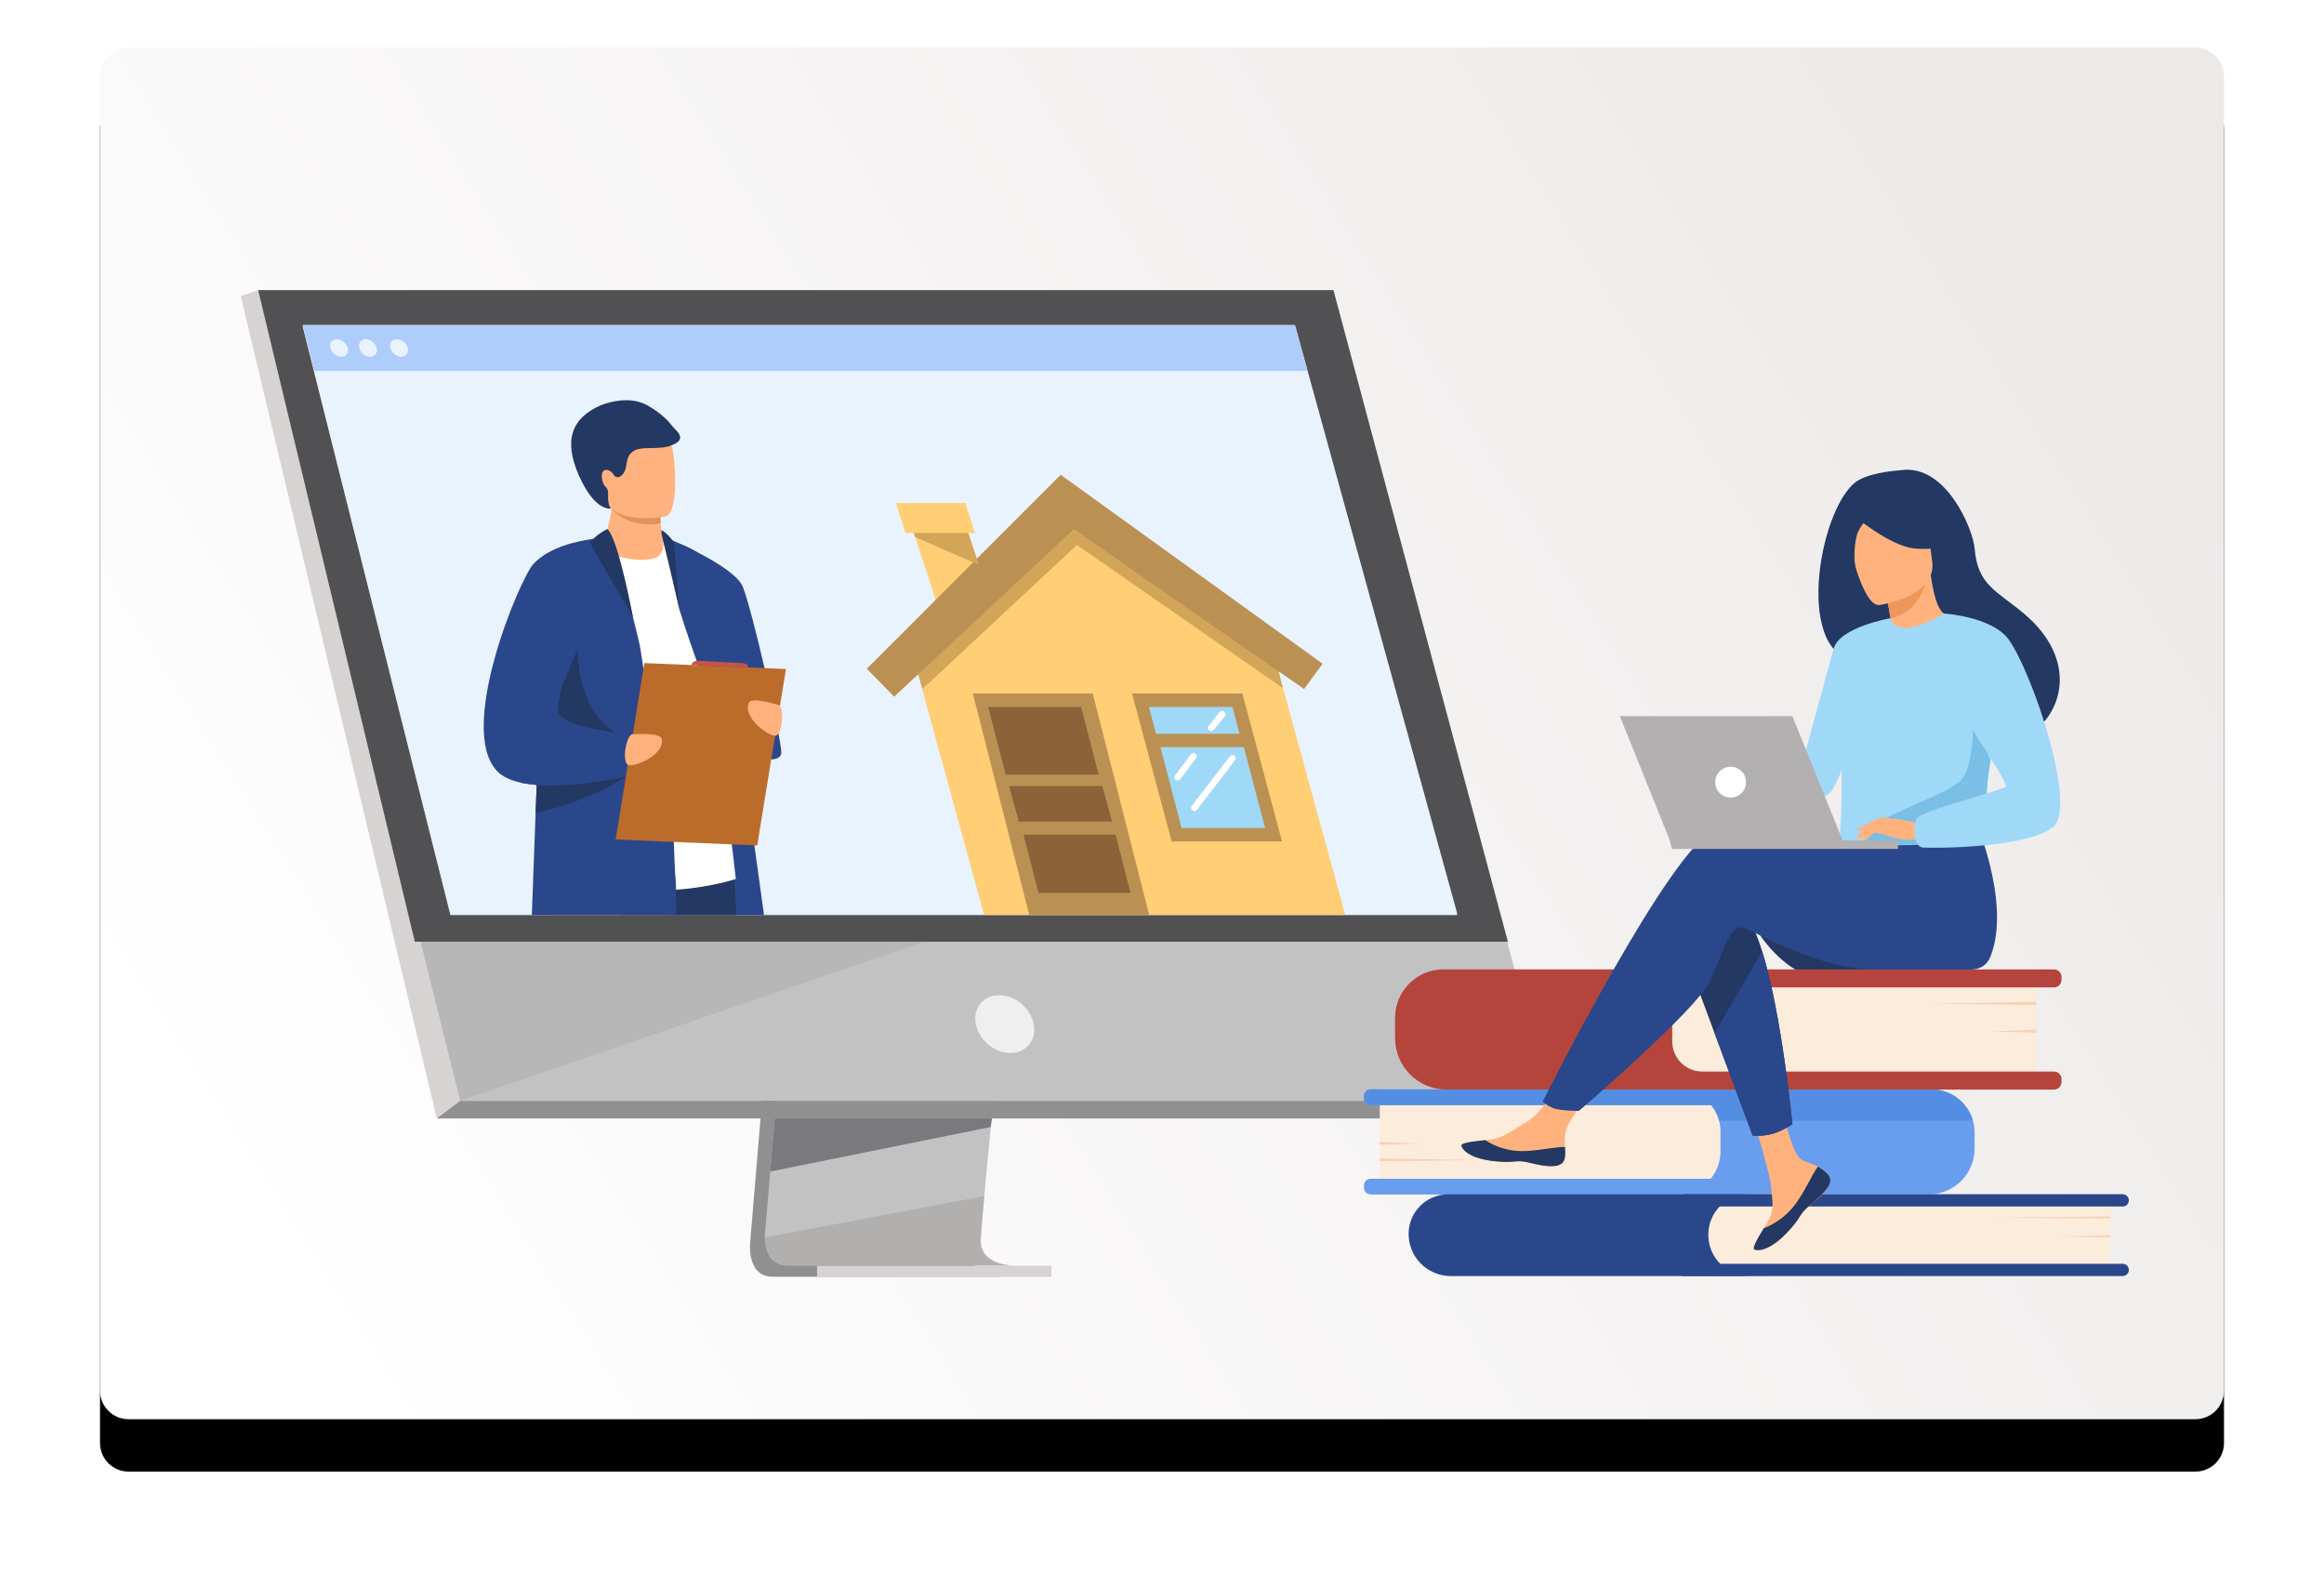 <?xml version="1.0" encoding="UTF-8"?>
<svg width="488px" height="330px" viewBox="0 0 488 330" version="1.1" xmlns="http://www.w3.org/2000/svg"
     xmlns:xlink="http://www.w3.org/1999/xlink">
    <title>E8E3F6C1-0B68-483A-8FAA-799AA90B2699</title>
    <defs>
        <linearGradient x1="0%" y1="70.849%" x2="100%" y2="29.151%" id="linearGradient-1">
            <stop stop-color="#FFFFFF" offset="0%"></stop>
            <stop stop-color="#EDE9E9" offset="100%"></stop>
        </linearGradient>
        <path d="M6,0 L440,0 C443.314,-6.08718376e-16 446,2.686 446,6 L446,282 C446,285.314 443.314,288 440,288 L6,288 C2.686,288 4.05812251e-16,285.314 0,282 L0,6 C-4.05812251e-16,2.686 2.686,6.08718376e-16 6,0 Z"
              id="path-2"></path>
        <filter x="-8.3%" y="-9.0%" width="116.6%" height="125.7%" filterUnits="objectBoundingBox" id="filter-4">
            <feOffset dx="0" dy="11" in="SourceAlpha" result="shadowOffsetOuter1"></feOffset>
            <feGaussianBlur stdDeviation="10.5" in="shadowOffsetOuter1" result="shadowBlurOuter1"></feGaussianBlur>
            <feColorMatrix values="0 0 0 0 0   0 0 0 0 0   0 0 0 0 0  0 0 0 0.1 0" type="matrix"
                           in="shadowBlurOuter1"></feColorMatrix>
        </filter>
    </defs>
    <g id="Free-Property-Valuation" stroke="none" stroke-width="1" fill="none" fill-rule="evenodd">
        <g id="Free-Property-Valuation-(LG)" transform="translate(-619, -3999)">
            <g id="compare" transform="translate(114, 4009)">
                <g id="blog" transform="translate(526, 0)">
                    <mask id="mask-3" fill="white">
                        <use xlink:href="#path-2"></use>
                    </mask>
                    <g id="Mask">
                        <use fill="black" fill-opacity="1" filter="url(#filter-4)" xlink:href="#path-2"></use>
                        <use fill="url(#linearGradient-1)" fill-rule="evenodd" xlink:href="#path-2"></use>
                    </g>
                    <g id="AdobeStock_358055677-[Converted]" mask="url(#mask-3)">
                        <g transform="translate(29.436, 50.844)">
                            <path d="M117.988,70.323 L107.132,199.4 C107.132,199.4 105.994,207.224 111.814,207.238 C121.384,207.261 159.442,207.238 159.442,207.238 C159.442,207.238 152.24,205.609 152.328,201.945 C152.43,197.625 165.015,69.105 165.015,69.105 L117.988,70.323 Z"
                                  id="Path" fill="#909091" fill-rule="nonzero"></path>
                            <path d="M162.531,204.893 C160.647,204.893 124.297,205.012 114.978,204.893 C110.917,204.842 110.204,201.282 110.171,198.977 C110.159,198.334 110.2,197.691 110.294,197.055 L110.576,193.701 L111.297,185.15 L111.931,177.597 L112.749,167.889 L113.436,159.695 L121.15,67.984 L168.178,66.764 C168.178,66.764 162.878,120.549 159.128,159.7 C158.71,164.062 158.312,168.245 157.944,172.149 C157.825,173.397 157.709,174.614 157.598,175.801 C157.25,179.503 156.933,182.907 156.656,185.91 C156.511,187.494 156.376,188.968 156.254,190.312 C155.771,195.592 155.496,198.964 155.492,199.605 C155.488,199.955 155.519,200.305 155.584,200.649 C156.355,204.758 161.824,204.893 162.531,204.893 Z"
                                  id="Path" fill="#C2C2C2" fill-rule="nonzero"></path>
                            <polygon id="Path" fill="#C2C2C2" fill-rule="nonzero"
                                     points="3.777 0.085 30.218 106.297 33.838 120.843 46.153 170.314 274.953 170.314 229.561 0.085"></polygon>
                            <polygon id="Path" fill="#D7D3D3" fill-rule="nonzero"
                                     points="3.775 0.085 0.112 1.307 41.282 174.01 46.153 170.314"></polygon>
                            <polygon id="Path" fill="#909091" fill-rule="nonzero"
                                     points="41.282 174.01 268.673 174.01 274.952 170.314 46.153 170.314"></polygon>
                            <rect id="Rectangle" fill="#D7D3D3" fill-rule="nonzero"
                                  transform="translate(145.752, 206.113) rotate(180) translate(-145.752, -206.113) "
                                  x="121.136" y="204.943" width="49.233" height="2.34"></rect>
                            <polygon id="Path" fill="#79797E" fill-rule="nonzero"
                                     points="157.853 174.008 157.599 175.796 111.297 185.15 111.933 177.597 112.235 174.008"></polygon>
                            <path d="M162.531,204.893 C160.647,204.893 124.297,205.012 114.978,204.893 C110.917,204.842 110.204,201.282 110.171,198.977 L156.254,190.302 C155.771,195.583 155.496,198.954 155.492,199.595 C155.488,199.945 155.519,200.295 155.584,200.639 C156.355,204.758 161.824,204.893 162.531,204.893 Z"
                                  id="Path" fill="#9B9595" fill-rule="nonzero" opacity="0.4"></path>
                            <polygon id="Path" fill="#A9A7A7" fill-rule="nonzero" opacity="0.4"
                                     points="146.661 135.853 46.153 170.314 33.838 120.843"></polygon>
                            <polygon id="Path" fill="#515153" fill-rule="nonzero"
                                     points="3.775 0.085 229.561 0.085 266.195 136.896 36.672 136.896"></polygon>
                            <path d="M166.619,154.189 C165.975,150.835 162.717,148.115 159.363,148.115 C156.009,148.115 153.815,150.835 154.469,154.189 C155.122,157.543 158.369,160.265 161.724,160.265 C165.08,160.265 167.27,157.545 166.619,154.189 Z"
                                  id="Path" fill="#EFEFEF" fill-rule="nonzero"></path>
                            <polygon id="Path" fill="#E9F3FE" fill-rule="nonzero"
                                     points="255.547 130.967 44.143 130.967 20.201 35.594 18.368 28.281 16.8 22.043 15.548 17.047 13.129 7.415 221.484 7.415 221.631 7.944 224.138 17.047 225.516 22.043 227.237 28.281 229.253 35.594"></polygon>
                            <polygon id="Path" fill="#E9F3FE" fill-rule="nonzero"
                                     points="255.547 131.293 44.143 131.293 20.201 35.919 18.368 28.608 16.8 22.368 15.548 17.374 13.129 7.74 221.484 7.74 221.631 8.271 224.138 17.374 225.516 22.368 227.237 28.608 229.253 35.919"></polygon>
                            <polygon id="Path" fill="#AFCDFB" fill-rule="nonzero"
                                     points="224.138 17.047 15.548 17.047 13.129 7.415 221.404 7.415 221.631 7.944"></polygon>
                            <path d="M18.925,12.23 C18.672,11.221 19.287,10.402 20.298,10.402 C21.308,10.402 22.33,11.221 22.581,12.23 C22.833,13.239 22.219,14.068 21.209,14.068 C20.198,14.068 19.176,13.241 18.925,12.23 Z"
                                  id="Path" fill="#E9F3FE" fill-rule="nonzero"></path>
                            <ellipse id="Oval" fill="#E9F3FE" fill-rule="nonzero"
                                     transform="translate(26.829, 12.231) rotate(-48.55) translate(-26.829, -12.231) "
                                     cx="26.829" cy="12.231" rx="1.614" ry="2.071"></ellipse>
                            <path d="M31.544,12.23 C31.292,11.221 31.907,10.402 32.917,10.402 C33.928,10.402 34.95,11.221 35.201,12.23 C35.452,13.239 34.837,14.068 33.827,14.068 C32.816,14.068 31.794,13.241 31.544,12.23 Z"
                                  id="Path" fill="#E9F3FE" fill-rule="nonzero"></path>
                            <path d="M109.997,131.293 L89.093,131.293 C88.894,129.66 88.717,127.933 88.557,126.13 C88.277,122.9 88.062,119.424 87.904,115.809 C87.865,114.974 87.833,114.134 87.803,113.285 C87.762,112.207 87.727,111.116 87.696,110.02 C87.645,108.158 87.605,106.275 87.576,104.387 C87.54,101.973 87.521,99.539 87.516,97.117 L87.516,97.117 C87.516,96.512 87.516,95.907 87.516,95.305 L87.516,95.305 C87.516,94.737 87.516,94.178 87.516,93.608 C87.534,88.394 87.613,83.279 87.724,78.523 C87.963,67.984 88.358,59.213 88.562,54.998 L88.562,54.998 C88.646,53.268 88.701,52.305 88.701,52.305 L88.701,52.305 C88.747,52.305 89.064,52.37 89.563,52.49 C89.93,52.579 90.395,52.701 90.923,52.864 L90.923,52.864 C91.406,53.007 91.926,53.186 92.48,53.396 L92.48,53.396 C93.489,53.778 94.463,54.248 95.389,54.801 L95.434,54.824 C96.994,55.79 98.404,57.077 99.048,58.774 C99.6,60.222 100.89,67.957 102.452,78.248 C102.495,78.541 102.54,78.835 102.585,79.135 C103.409,84.595 104.303,90.723 105.199,96.98 C106.149,103.609 107.096,110.382 107.969,116.657 C108.727,122.036 109.417,127.051 109.997,131.293 Z"
                                  id="Path" fill="#2B478B" fill-rule="nonzero"></path>
                            <path d="M104.143,131.293 L79.812,131.293 C79.345,129.286 78.907,127.35 78.524,125.533 C77.455,120.528 76.754,116.425 76.791,114.222 C76.784,113.285 77.176,112.39 77.869,111.76 C78.379,111.308 78.971,110.958 79.612,110.73 C81.664,109.951 84.614,109.823 87.701,110.02 C88.75,110.086 89.814,110.181 90.864,110.314 C94.621,110.796 98.345,111.509 102.014,112.448 C102.014,112.448 102.373,113.897 102.798,116.437 C103.12,118.341 103.472,120.858 103.736,123.83 C103.897,125.557 104.013,127.439 104.082,129.444 C104.098,130.047 104.118,130.664 104.143,131.293 Z"
                                  id="Path" fill="#233862" fill-rule="nonzero"></path>
                            <path d="M92.906,114.251 L92.663,116.009 L91.485,124.539 L91.285,125.987 L90.555,131.279 L65.198,131.279 C65,127.782 64.818,124.373 64.784,121.402 C64.784,121.073 64.784,120.752 64.784,120.436 C64.784,115.963 65.179,112.646 66.461,111.808 C67.91,110.86 72.738,111.119 77.871,111.748 C78.382,111.81 78.897,111.877 79.412,111.946 C82.406,112.349 85.4,112.846 87.809,113.274 C89.058,113.496 90.149,113.701 90.997,113.863 C92.19,114.103 92.906,114.251 92.906,114.251 Z"
                                  id="Path" fill="#C65447" fill-rule="nonzero"></path>
                            <path d="M64.778,56.705 C64.778,56.705 78.709,47.693 88.701,52.305 C90.292,53.039 92.109,55.088 93.41,56.52 C97.021,60.5 104.077,123.718 104.077,123.718 C104.077,123.718 84.044,130.503 64.778,121.418 L64.778,56.705 Z"
                                  id="Path" fill="#FFFFFF" fill-rule="nonzero"></path>
                            <path d="M89.492,52.077 C89.492,52.077 103.596,57.856 105.506,62.297 C107.417,66.737 113.624,94.003 113.624,97.205 C113.624,100.408 102.814,97.92 101.071,92.763 C99.622,88.481 94.752,75.323 92.182,67.001 L89.492,52.077 Z"
                                  id="Path" fill="#2B478B" fill-rule="nonzero"></path>
                            <path d="M86.565,56.48 C83.486,57.084 78.963,56.44 75.653,54.257 C77.146,50.688 77.76,47.868 77.978,46.049 C77.991,45.953 77.999,45.858 78.009,45.768 C78.093,45.144 78.106,44.513 78.048,43.886 L86.008,43.886 C86.008,43.886 88.182,44.881 88.182,45.568 C88.182,45.937 88.182,46.288 88.192,46.624 C88.208,47.54 88.245,48.338 88.293,49.024 C88.445,51.257 88.701,52.31 88.701,52.31 C88.701,52.31 89.673,55.87 86.565,56.48 Z"
                                  id="Path" fill="#FFB27D" fill-rule="nonzero"></path>
                            <path d="M88.293,49.019 C82.263,50.184 78.762,46.889 77.978,46.044 C77.866,45.924 77.818,45.851 77.818,45.851 C77.88,45.819 77.948,45.792 78.017,45.763 C80.262,44.853 85.356,45.576 88.2,46.619 C88.208,47.535 88.245,48.333 88.293,49.019 Z"
                                  id="Path" fill="#E2915A" fill-rule="nonzero"></path>
                            <path d="M76.009,42.573 C77.085,48.367 84.569,48.182 87.803,47.816 C88.713,47.715 89.285,47.599 89.285,47.599 C90.312,47.326 90.885,45.71 91.15,43.592 C91.678,39.407 91.01,33.253 90.304,31.682 C89.238,29.316 87.231,26.755 79.696,28.603 C72.16,30.451 74.626,35.142 76.009,42.573 Z"
                                  id="Path" fill="#FFB27D" fill-rule="nonzero"></path>
                            <path d="M90.584,28.444 C89.554,27.018 87.365,25.276 85.387,24.203 C81.125,21.898 75.672,24.275 75.65,24.285 C69.493,26.992 67.887,31.701 71.143,39.037 C74.594,46.793 77.88,45.921 77.88,45.921 C77.88,45.921 77.182,45.486 77.246,43.069 C77.246,42.932 77.246,42.818 77.261,42.718 C77.301,42.221 77.112,41.734 76.747,41.395 C75.983,40.712 75.611,38.649 76.25,38.075 C77.022,37.381 78.109,38.224 78.455,38.879 C78.588,39.107 78.811,39.268 79.068,39.324 C79.326,39.381 79.596,39.327 79.812,39.175 C81.728,37.965 80.483,35.543 82.314,34.061 C84.146,32.578 87.859,33.822 90.606,32.641 C94.2,31.289 91.359,29.519 90.584,28.444 Z"
                                  id="Path" fill="#233862" fill-rule="nonzero"></path>
                            <path d="M91.577,131.293 L61.24,131.293 C61.458,125.004 61.736,117.494 62.029,109.888 C62.105,107.916 62.19,105.937 62.259,103.973 C62.294,103.141 62.325,102.314 62.357,101.487 C63.028,84.602 63.693,69.354 63.833,68.532 C64.155,66.674 64.453,65.092 64.778,63.718 C65.731,59.718 66.915,57.525 69.498,55.638 C69.749,55.447 71.814,54.407 73.635,53.499 C75.12,52.762 76.443,52.117 76.483,52.099 L76.483,52.099 C76.784,52.244 77.116,52.664 77.465,53.284 C77.883,54.063 78.249,54.87 78.559,55.698 C79.947,59.26 81.444,64.711 82.483,68.779 C82.484,68.784 82.484,68.788 82.483,68.792 C82.484,68.795 82.484,68.798 82.483,68.8 L82.483,68.8 C83.154,71.429 83.636,73.468 83.771,74.062 C84.003,75.053 84.31,76.972 84.672,79.569 L84.672,79.569 C85.155,83.11 85.747,87.919 86.365,93.375 L86.365,93.375 C86.43,93.937 86.494,94.502 86.557,95.075 C86.629,95.728 86.705,96.389 86.779,97.057 L86.779,97.057 C86.803,97.273 86.827,97.489 86.848,97.701 L86.848,97.701 C87.088,99.863 87.331,102.09 87.566,104.358 C87.77,106.226 90.605,107.577 90.801,109.484 C90.815,109.622 90.83,109.902 90.849,110.289 C90.885,111.093 90.928,112.371 90.981,113.849 C91.004,114.505 91.028,115.204 91.052,115.915 C91.163,119.081 91.3,122.549 91.456,124.218 C91.456,124.297 91.47,124.397 91.475,124.519 C91.493,124.852 91.507,125.342 91.52,125.958 C91.556,127.291 91.577,129.163 91.577,131.293 Z"
                                  id="Path" fill="#2B478B" fill-rule="nonzero"></path>
                            <path d="M70.882,75.343 C70.873,75.381 70.4,92.416 83.214,94.485 C96.028,96.555 87.513,97.102 87.513,97.102 C87.513,97.102 63.403,96.077 63.004,95.441 C62.605,94.806 70.882,75.343 70.882,75.343 Z"
                                  id="Path" fill="#233862" fill-rule="nonzero"></path>
                            <path d="M81.709,101.799 C81.709,101.799 81.468,101.969 81.007,102.267 L80.983,102.282 C79.023,103.529 73.229,106.933 64.778,109.212 C63.891,109.452 62.974,109.68 62.031,109.889 C62.105,107.919 62.191,105.94 62.259,103.976 C61.192,103.899 60.131,103.753 59.084,103.537 C59.117,103.278 59.153,103.019 59.185,102.758 C60.26,102.317 61.329,101.892 62.359,101.49 C63.197,101.168 64.009,100.846 64.773,100.56 C68.243,99.241 70.816,98.35 70.816,98.35 L81.088,101.602 L81.709,101.799 Z"
                                  id="Path" fill="#233862" fill-rule="nonzero"></path>
                            <path d="M84.428,101.514 C84.428,101.514 83.108,101.844 81.007,102.267 C81,102.266 80.992,102.266 80.985,102.267 C77.109,103.044 70.596,104.137 64.778,104.078 C63.92,104.068 63.077,104.036 62.259,103.972 C61.192,103.894 60.131,103.748 59.084,103.532 C56.958,103.083 55.176,102.323 54.011,101.136 C45.355,92.321 58.734,60.681 61.546,57.602 C64.831,54.008 70.824,52.748 74.134,52.315 L74.533,52.263 C75.696,52.125 76.443,52.102 76.485,52.094 L76.485,52.094 C76.485,52.094 76.224,52.93 75.79,54.348 C75.629,54.895 75.426,55.531 75.21,56.239 C73.177,62.895 69.255,75.979 67.527,83.358 C66.894,86.057 66.561,87.993 66.709,88.571 C67.384,91.09 74.377,92.385 78.807,92.96 C80.655,93.198 82.057,93.311 82.371,93.335 C82.393,93.333 82.415,93.333 82.437,93.335 L82.693,94.386 L83.306,96.904 L83.909,99.381 L84.428,101.514 Z"
                                  id="Path" fill="#2B478B" fill-rule="nonzero"></path>
                            <polygon id="Path" fill="#BB6C2B" fill-rule="nonzero"
                                     points="108.568 116.68 78.843 115.428 84.873 78.385 114.598 79.637"></polygon>
                            <path d="M82.438,93.341 C82.438,93.341 88.224,92.937 88.514,94.286 C89.191,97.431 83.539,100.012 81.709,99.835 C79.879,99.658 81.106,93.132 82.438,93.341 Z"
                                  id="Path" fill="#FFB27D" fill-rule="nonzero"></path>
                            <path d="M112.973,87.159 C112.973,87.159 107.436,85.428 106.842,86.676 C105.456,89.573 110.357,93.397 112.179,93.649 C114.001,93.9 114.316,87.262 112.973,87.159 Z"
                                  id="Path" fill="#FFB27D" fill-rule="nonzero"></path>
                            <path d="M77.092,50.24 C77.092,50.24 74.657,51.399 73.437,53.15 C73.437,53.15 82.535,68.948 82.495,68.8 C82.454,68.652 79.414,52.263 77.092,50.24 Z"
                                  id="Path" fill="#233862" fill-rule="nonzero"></path>
                            <path d="M88.419,50.462 C89.224,50.765 90.757,52.339 91.103,53.21 L92.185,67.001 C92.185,67.001 89.875,56.879 88.701,52.305 C88.532,51.705 88.438,51.086 88.419,50.462 L88.419,50.462 Z"
                                  id="Path" fill="#233862" fill-rule="nonzero"></path>
                            <path d="M94.726,78.8 C94.726,78.8 94.961,77.771 96.315,77.891 C97.668,78.01 105.268,78.385 105.268,78.385 C105.268,78.385 106.734,78.36 106.599,79.299 L94.726,78.8 Z"
                                  id="Path" fill="#C65447" fill-rule="nonzero"></path>
                            <g id="Group" stroke-width="1" fill="none" fill-rule="evenodd"
                               transform="translate(235.971, 37.714)">
                                <g id="Group-23" transform="translate(0, 104.987)" fill-rule="nonzero">
                                    <path d="M3.32,25.188 L66.037,25.188 C70.913,25.188 74.866,29.141 74.866,34.017 L74.866,38.24 C74.866,43.227 70.824,47.269 65.837,47.269 L3.32,47.269 L3.32,25.188 Z"
                                          id="Path" fill="#FCECDB"></path>
                                    <path d="M128.226,34.271 L128.226,37.593 C128.226,40.159 127.207,42.62 125.393,44.435 C123.578,46.249 121.117,47.268 118.552,47.268 L1.403,47.268 C0.629,47.267 2.10388688e-13,46.639 2.10388688e-13,45.864 L2.10388688e-13,45.367 C0.002,44.593 0.629,43.966 1.403,43.965 L72.816,43.965 C73.2,43.498 73.535,42.993 73.819,42.459 C74.508,41.159 74.867,39.71 74.865,38.239 L74.865,34.016 C74.869,32.006 74.182,30.055 72.921,28.49 L1.403,28.49 C0.628,28.49 2.10388688e-13,27.862 2.10388688e-13,27.087 L2.10388688e-13,26.591 C2.10388688e-13,25.816 0.628,25.188 1.403,25.188 L119.141,25.188 C121.551,25.185 123.863,26.141 125.568,27.845 C127.272,29.549 128.228,31.861 128.226,34.271 L128.226,34.271 Z"
                                          id="Path" fill="#699DEE"></path>
                                    <path d="M127.877,31.769 L74.577,31.769 C74.261,30.572 73.696,29.455 72.921,28.49 L1.403,28.49 C0.628,28.49 2.10388688e-13,27.862 2.10388688e-13,27.087 L2.10388688e-13,26.591 C2.10388688e-13,25.816 0.628,25.188 1.403,25.188 L119.141,25.188 C123.194,25.188 126.758,27.872 127.877,31.769 Z"
                                          id="Path" fill="#548EE2"></path>
                                    <path d="M9.378,47.226 L75.929,47.226 C80.817,47.226 84.781,51.189 84.781,56.078 L84.781,56.078 C84.781,60.671 81.057,64.395 76.463,64.395 L9.378,64.395 L9.378,47.226 Z"
                                          id="Path" fill="#2B478B"
                                          transform="translate(47.079, 55.811) rotate(-180) translate(-47.079, -55.811) "></path>
                                    <path d="M72.315,47.223 L148.056,47.223 C152.832,47.223 156.703,51.094 156.703,55.87 L156.703,55.939 C156.703,60.61 152.917,64.395 148.247,64.395 L72.314,64.395 L72.314,47.223 L72.315,47.223 Z"
                                          id="Path" fill="#FCECDB"
                                          transform="translate(114.509, 55.809) rotate(180) translate(-114.509, -55.809) "></path>
                                    <path d="M67.247,64.395 L159.325,64.395 C160.036,64.395 160.613,63.819 160.613,63.108 L160.613,63.108 C160.613,62.397 160.036,61.82 159.325,61.82 L67.247,61.82 C66.536,61.82 65.96,62.397 65.96,63.108 L65.96,63.108 C65.96,63.819 66.536,64.395 67.247,64.395 Z"
                                          id="Path" fill="#2B478B"></path>
                                    <path d="M67.247,49.79 L159.325,49.79 C160.036,49.79 160.613,49.213 160.613,48.502 L160.613,48.502 C160.613,47.791 160.036,47.215 159.325,47.215 L67.247,47.215 C66.536,47.215 65.96,47.791 65.96,48.502 L65.96,48.502 C65.96,49.213 66.536,49.79 67.247,49.79 Z"
                                          id="Path" fill="#2B478B"></path>
                                    <polygon id="Path" fill="#F4D2B8"
                                             points="156.702 55.809 146.471 56.097 156.702 56.271"></polygon>
                                    <polygon id="Path" fill="#F4D2B8"
                                             points="156.702 51.856 132.361 52.144 156.702 52.318"></polygon>
                                    <path d="M63.132,-1.89349819e-13 L131.128,-1.89349819e-13 C136.696,-1.89349819e-13 141.211,4.514 141.211,10.083 L141.211,15.373 C141.211,20.819 136.797,25.233 131.351,25.233 L63.132,25.233 L63.132,-1.89349819e-13 Z"
                                          id="Path" fill="#FCECDB"
                                          transform="translate(102.171, 12.616) rotate(180) translate(-102.171, -12.616) "></path>
                                    <path d="M64.732,9.792 L64.732,15.222 C64.752,17.465 65.967,19.526 67.918,20.63 C68.876,21.174 69.96,21.46 71.062,21.459 L144.903,21.459 C145.769,21.459 146.471,22.161 146.471,23.026 L146.471,23.67 C146.471,24.536 145.769,25.238 144.903,25.238 L17.34,25.238 C11.373,25.238 6.536,20.4 6.536,14.433 L6.536,10.149 C6.536,4.549 11.076,0.01 16.675,0.01 L144.903,0.01 C145.319,0.009 145.717,0.174 146.011,0.468 C146.305,0.761 146.471,1.16 146.471,1.576 L146.471,2.219 C146.471,3.085 145.768,3.785 144.903,3.785 L70.835,3.785 C69.13,3.785 67.503,4.495 66.344,5.746 C65.319,6.845 64.743,8.289 64.732,9.792 Z"
                                          id="Path" fill="#B5453C"></path>
                                    <polygon id="Path" fill="#F4D2B8"
                                             points="141.211 12.618 131.744 13.041 141.211 13.297"></polygon>
                                    <polygon id="Path" fill="#F4D2B8"
                                             points="141.211 6.811 118.69 7.234 141.211 7.49"></polygon>
                                    <polygon id="Path" fill="#F4D2B8"
                                             points="3.32 36.229 11.995 36.599 3.32 36.822"></polygon>
                                    <polygon id="Path" fill="#F4D2B8"
                                             points="3.32 39.692 23.957 40.064 3.32 40.288"></polygon>
                                </g>
                                <g id="Group-24" transform="translate(20.458, 0.076)" fill-rule="nonzero">
                                    <path d="M61.341,95.558 C65.234,102.33 70.128,104.945 70.128,104.945 L90.494,104.945 C90.494,104.945 58.376,90.388 61.341,95.558 Z"
                                          id="Path" fill="#233862"></path>
                                    <path d="M76.983,147.967 C77.512,148.576 77.58,149.255 77.318,149.981 C77.319,149.984 77.319,149.987 77.318,149.99 C76.835,151.333 75.225,152.831 73.363,154.336 C73.125,154.527 72.913,154.703 72.729,154.864 C72.681,154.907 72.631,154.949 72.586,154.993 L72.477,155.091 C70.738,156.7 71.392,157.061 68.269,160.312 C64.709,164.014 62.257,164.083 61.56,163.746 C60.971,163.458 62.168,161.493 63.491,159.285 C63.555,159.179 63.618,159.071 63.684,158.963 C63.861,158.669 64.037,158.371 64.212,158.076 C65.768,155.417 65.369,154.17 65.001,150.216 C64.7,146.997 60,132.258 60,132.258 L66.823,131.081 C66.823,131.081 68.878,142.83 71.142,144.629 C72.353,145.595 73.708,145.606 74.871,146.319 C74.953,146.369 75.032,146.421 75.114,146.48 C75.777,146.905 76.45,147.362 76.983,147.967 Z"
                                          id="Path" fill="#FFB27D"></path>
                                    <path d="M76.983,147.967 C77.512,148.576 77.58,149.255 77.318,149.981 C77.319,149.984 77.319,149.987 77.318,149.99 C76.722,151.331 75.158,152.823 73.357,154.315 C73.122,154.51 72.914,154.69 72.729,154.857 C72.681,154.901 72.631,154.943 72.586,154.986 L72.477,155.084 C70.738,156.694 71.392,157.054 68.269,160.305 C64.709,164.007 62.257,164.076 61.56,163.74 C60.971,163.452 62.168,161.487 63.491,159.279 C65.981,158.305 68.17,156.692 69.837,154.602 C71.982,151.865 73.412,148.35 74.871,146.313 C74.953,146.363 75.032,146.414 75.114,146.474 C75.777,146.905 76.45,147.362 76.983,147.967 Z"
                                          id="Path" fill="#233862"></path>
                                    <g id="Group-25" transform="translate(0, 128.987)">
                                        <path d="M21.709,15.59 C21.262,17.823 18.079,17.449 14.524,16.581 C10.968,15.712 11.813,16.751 6.753,16.185 C1.693,15.619 0.159,13.737 0.005,12.984 C-0.133,12.317 2.368,12.082 5.05,11.773 C5.391,11.736 5.733,11.693 6.074,11.652 C9.102,11.272 11.318,9.318 14.07,7.713 C16.675,6.193 20.563,1.11505998e-13 20.563,1.11505998e-13 L27.503,0.549 C27.503,0.549 23.861,6.08 22.451,8.486 C21.624,9.9 21.667,11.771 21.769,13.215 C21.817,14.006 21.868,14.803 21.709,15.59 Z"
                                              id="Path" fill="#FFB27D"></path>
                                        <path d="M14.524,16.581 C10.968,15.712 11.813,16.751 6.753,16.185 C1.693,15.619 0.159,13.737 0.005,12.984 C-0.133,12.317 2.368,12.082 5.05,11.773 L5.074,11.824 C7.242,13.215 9.746,13.994 12.321,14.076 C15.755,14.16 19.391,13.177 21.762,13.215 C21.817,14 21.868,14.803 21.709,15.59 C21.262,17.823 18.079,17.449 14.524,16.581 Z"
                                              id="Path" fill="#233862"></path>
                                    </g>
                                    <path d="M47.051,101.842 L53.166,118.31 L61.156,139.814 C61.156,139.814 63.325,140.023 65.401,139.426 C67.313,138.874 69.507,137.429 69.507,137.429 C69.507,137.429 67.288,114.34 63.15,101.086 C62.089,97.684 60.897,94.931 59.588,93.383 C53.176,85.799 47.051,101.842 47.051,101.842 Z"
                                          id="Path" fill="#233862"></path>
                                    <path d="M53.273,75.687 C57.283,74.4 68.723,76.054 80.207,78.303 L82.621,74.335 L107.434,72.404 C107.434,72.404 115.621,90.562 111.135,102.132 C110.477,103.832 109.167,104.923 106.936,104.958 L106.574,104.958 C106.574,104.958 91.806,104.958 87.01,104.958 C74.67,104.958 60.893,96.476 59.112,96.119 C56.195,95.537 55.029,101.369 52.111,107.495 C49.193,113.62 24.692,134.622 24.692,134.622 C24.692,134.622 20.928,134.659 19.371,134.076 C17.698,133.449 17.086,132.628 17.086,132.628 C17.086,132.628 44.231,78.604 53.273,75.687 Z"
                                          id="Path" fill="#2B478B"></path>
                                    <path d="M82.758,40.164 C91.593,45.029 109.519,55.115 109.613,55.049 C109.613,55.049 116.2,57.533 119.939,55.049 C126.169,50.913 129.509,39.777 118.117,30.195 C112.434,25.416 108.398,24.253 107.784,16.622 C107.451,12.481 101.793,-1.181 92.389,0.082 C91.603,0.188 86.767,0.414 83.588,2.083 C75.488,6.336 69.512,38.281 82.758,40.164 Z"
                                          id="Path" fill="#233862"></path>
                                    <path d="M90.164,36.023 C90.126,36.048 94.51,37.545 97.444,36.246 C100.204,35.026 102.295,30.488 102.253,30.485 C100.997,30.427 99.62,29.329 98.559,22.128 L98.025,22.321 L89.038,25.555 C89.038,25.555 89.681,28.437 90.11,31.188 C90.464,33.488 90.655,35.696 90.164,36.023 Z"
                                          id="Path" fill="#FFB27D"></path>
                                    <path d="M89.038,25.555 C89.038,25.555 89.681,28.437 90.11,31.188 C95.271,30.259 97.297,25.117 98.025,22.326 L89.038,25.555 Z"
                                          id="Path" fill="#ED975D"></path>
                                    <path d="M87.699,28.424 C87.699,28.424 99.995,26.775 98.849,19.133 C97.703,11.492 98.527,6.132 90.62,6.863 C82.713,7.593 81.637,10.738 81.399,13.381 C81.161,16.024 84.472,28.648 87.699,28.424 Z"
                                          id="Path" fill="#FFB27D"></path>
                                    <path d="M81.847,9.185 C81.847,9.185 89.718,15.967 95.071,16.515 C100.424,17.062 102.452,15.343 102.452,15.343 C100.316,13.431 98.595,11.1 97.397,8.495 C96.843,7.246 95.655,6.397 94.294,6.275 C90.472,5.945 83.224,5.794 81.847,9.185 Z"
                                          id="Path" fill="#233862"></path>
                                    <path d="M86.767,8.577 C86.767,8.577 84.134,11.123 83.305,13.012 C82.5,14.834 82.265,19.193 82.901,20.923 C82.901,20.923 78.798,12.946 81.122,9.071 C83.585,4.96 86.767,8.577 86.767,8.577 Z"
                                          id="Path" fill="#233862"></path>
                                    <path d="M53.171,118.31 L61.161,139.814 C61.161,139.814 63.33,140.023 65.406,139.426 C67.318,138.874 69.512,137.429 69.512,137.429 C69.512,137.429 67.293,114.34 63.155,101.086 L53.171,118.31 Z"
                                          id="Path" fill="#2B478B"></path>
                                    <path d="M90.11,31.183 C90.11,31.183 79.415,32.997 78.158,37.601 C76.901,42.206 69.512,69.279 69.512,69.279 C69.512,69.279 74.949,70.255 77.461,67.743 C79.973,65.231 86.2,44.44 86.2,44.44 L90.11,31.183 Z"
                                          id="Path" fill="#A0D8F8"></path>
                                    <path d="M79.811,54.135 C80.183,79.024 79.049,74.175 79.674,77.665 C79.866,78.732 85.135,78.573 87.563,78.732 C95.194,79.239 108.61,77.982 109.12,76.572 C110.881,71.691 109.639,68.694 111.106,61.223 C111.259,60.43 111.449,59.569 111.671,58.632 C112.896,53.501 114.085,51.755 109.74,43.503 C105.8,36.035 101.707,29.974 101.34,30.193 C90.945,36.364 90.106,31.177 90.106,31.177 C90.106,31.177 79.629,41.995 79.811,54.135 Z"
                                          id="Path" fill="#A0D8F8"></path>
                                    <path d="M84.602,78.732 C92.233,79.239 108.61,77.982 109.12,76.572 C110.881,71.691 109.639,68.694 111.106,61.223 L107.426,50.858 C107.426,50.858 108.034,62.401 104.63,65.437 C101.226,68.472 87.733,72.777 86.078,75.314 C85.28,76.532 84.755,77.752 84.602,78.732 Z"
                                          id="Path" fill="#79BFE6"></path>
                                    <g id="Group-4" transform="translate(82.976, 73.083)" fill="#FFB27D">
                                        <path d="M13.33,1.165 C13.33,1.165 5.801,-0.512 4.587,0.158 C3.374,0.827 0.403,3.259 0.031,4.106 C-0.341,4.952 2.735,3.462 3.733,3.195 C4.376,3.021 6.087,3.613 6.931,3.895 C10.484,5.08 12.662,4.47 12.662,4.47 L13.33,1.165 Z"
                                              id="Path"></path>
                                        <path d="M4.222,2.257 C4.222,2.257 2.645,4.291 2.13,4.534 C1.869,4.675 1.574,4.738 1.278,4.716 L2.341,2.802 L4.222,2.257 Z"
                                              id="Path"></path>
                                        <path d="M4.587,0.164 L0,2.39 C0,2.39 0.195,2.712 0.76,2.685 C1.325,2.657 2.749,2.137 2.749,2.137 L4.587,0.164 Z"
                                              id="Path"></path>
                                    </g>
                                    <path d="M101.348,30.195 C101.348,30.195 111.459,30.818 114.959,35.699 C119.886,42.57 129.658,71.298 124.058,75.205 C117.75,79.603 98.607,79.475 96.83,79.316 C95.054,79.158 94.605,74.907 95.641,73.221 C96.678,71.536 113.532,67.333 114.311,66.555 C115.09,65.778 104.587,51.386 104.587,49.053 C104.587,46.719 101.348,30.195 101.348,30.195 Z"
                                          id="Path" fill="#A0D8F8"></path>
                                    <polygon id="Path" fill="#B2B0B0"
                                             points="80.478 78.88 44.196 78.88 33.281 51.739 69.508 51.739"></polygon>
                                    <path d="M59.743,65.156 C59.925,66.46 59.3,67.745 58.161,68.405 C57.021,69.066 55.596,68.971 54.554,68.165 C53.513,67.359 53.063,66.003 53.416,64.734 C53.77,63.466 54.856,62.538 56.165,62.387 C57.911,62.185 59.5,63.414 59.743,65.156 Z"
                                          id="Path" fill="#FFFFFF"></path>
                                    <polygon id="Path" fill="#B2B0B0"
                                             points="91.681 77.823 91.681 79.621 44.196 79.621 43.77 77.823"></polygon>
                                </g>
                            </g>
                            <g id="Group" stroke-width="1" fill="none" fill-rule="evenodd"
                               transform="translate(131.578, 38.678)">
                                <polygon id="Rectangle" fill="#FFCE75" fill-rule="nonzero"
                                         points="8.877 9.251 20.288 9.251 26.323 27.837 14.911 27.837"></polygon>
                                <polygon id="Rectangle" fill="#FFCE75" fill-rule="nonzero"
                                         points="6.102 6.107 20.701 6.107 22.736 12.396 8.138 12.396"></polygon>
                                <polygon id="Path" fill="#FFCE75" fill-rule="nonzero"
                                         points="42.1 6.107 9.398 37.072 24.637 92.591 100.471 92.591 84.186 33.261"></polygon>
                                <polygon id="Path" fill="#D2A558" fill-rule="nonzero"
                                         points="87.329 44.933 44.113 14.9 11.683 45.157 10.758 41.828 43.495 11.688 86.403 41.087"></polygon>
                                <polygon id="Path" fill="#BB9153" fill-rule="nonzero"
                                         points="43.491 11.657 5.741 46.764 -8.69840635e-14 40.895 40.716 0.171 95.711 39.842 91.821 45.157"></polygon>
                                <g id="Group-3" transform="translate(23.678, 46.095)" fill-rule="nonzero">
                                    <polygon id="Rectangle" fill="#8C6239"
                                             points="0.004 1.409 22.354 1.409 33.088 42.856 10.737 42.856"></polygon>
                                    <polygon id="Rectangle" fill="#A0D8F8"
                                             points="33.414 1.409 53.761 1.409 61.533 29.656 41.187 29.656"></polygon>
                                    <path d="M32.015,0 L40.343,31.069 L63.511,31.069 L55.184,0 L32.015,0 Z M53.102,2.822 L54.583,8.455 L37.048,8.455 L35.567,2.822 L53.102,2.822 Z M42.424,28.247 L37.983,11.277 L55.508,11.277 L59.949,28.247 L42.424,28.247 Z"
                                          id="Shape" fill="#BB9153"></path>
                                    <path d="M48.646,7.901 C48.361,7.915 48.098,7.748 47.989,7.484 C47.88,7.22 47.948,6.916 48.16,6.725 L50.477,3.852 C50.746,3.584 51.181,3.584 51.45,3.852 C51.719,4.121 51.719,4.557 51.45,4.826 L49.133,7.698 C49.005,7.829 48.829,7.902 48.646,7.901 Z"
                                          id="Path" fill="#FFFFFF"></path>
                                    <path d="M41.617,18.272 C41.332,18.286 41.069,18.119 40.96,17.855 C40.851,17.591 40.919,17.287 41.13,17.096 L44.44,12.676 C44.614,12.502 44.867,12.434 45.105,12.497 C45.342,12.561 45.528,12.747 45.592,12.984 C45.655,13.222 45.587,13.475 45.413,13.649 L42.104,18.069 C41.976,18.2 41.8,18.273 41.617,18.272 Z"
                                          id="Path" fill="#FFFFFF"></path>
                                    <path d="M44.62,24.486 C44.488,24.359 44.414,24.183 44.414,24 C44.414,23.816 44.488,23.64 44.62,23.513 L52.619,13.122 C52.888,12.852 53.325,12.851 53.594,13.12 C53.864,13.389 53.865,13.825 53.596,14.095 L45.597,24.486 C45.467,24.614 45.292,24.685 45.11,24.686 C44.927,24.686 44.751,24.614 44.62,24.486 Z"
                                          id="Path" fill="#FFFFFF"></path>
                                </g>
                                <g id="Group-2" transform="translate(22.269, 46.095)" fill-rule="nonzero">
                                    <path d="M0,7.88957579e-15 L11.844,46.495 L37.019,46.495 L25.175,7.88957579e-15 L0,7.88957579e-15 Z M22.724,2.822 L26.425,17.032 L6.896,17.032 L3.195,2.822 L22.724,2.822 Z"
                                          id="Shape" fill="#BB9153"></path>
                                    <polygon id="Rectangle" fill="#8C6239"
                                             points="7.606 19.428 27.192 19.428 29.228 26.897 9.642 26.897"></polygon>
                                    <polygon id="Rectangle" fill="#8C6239"
                                             points="10.636 29.645 29.968 29.645 33.114 41.885 13.782 41.885"></polygon>
                                </g>
                                <polygon id="Path" fill="#D2A558" fill-rule="nonzero"
                                         points="23.537 19.1 10.1 13.214 9.915 12.396 21.316 12.396"></polygon>
                            </g>
                        </g>
                    </g>
                </g>
            </g>
        </g>
    </g>
</svg>
